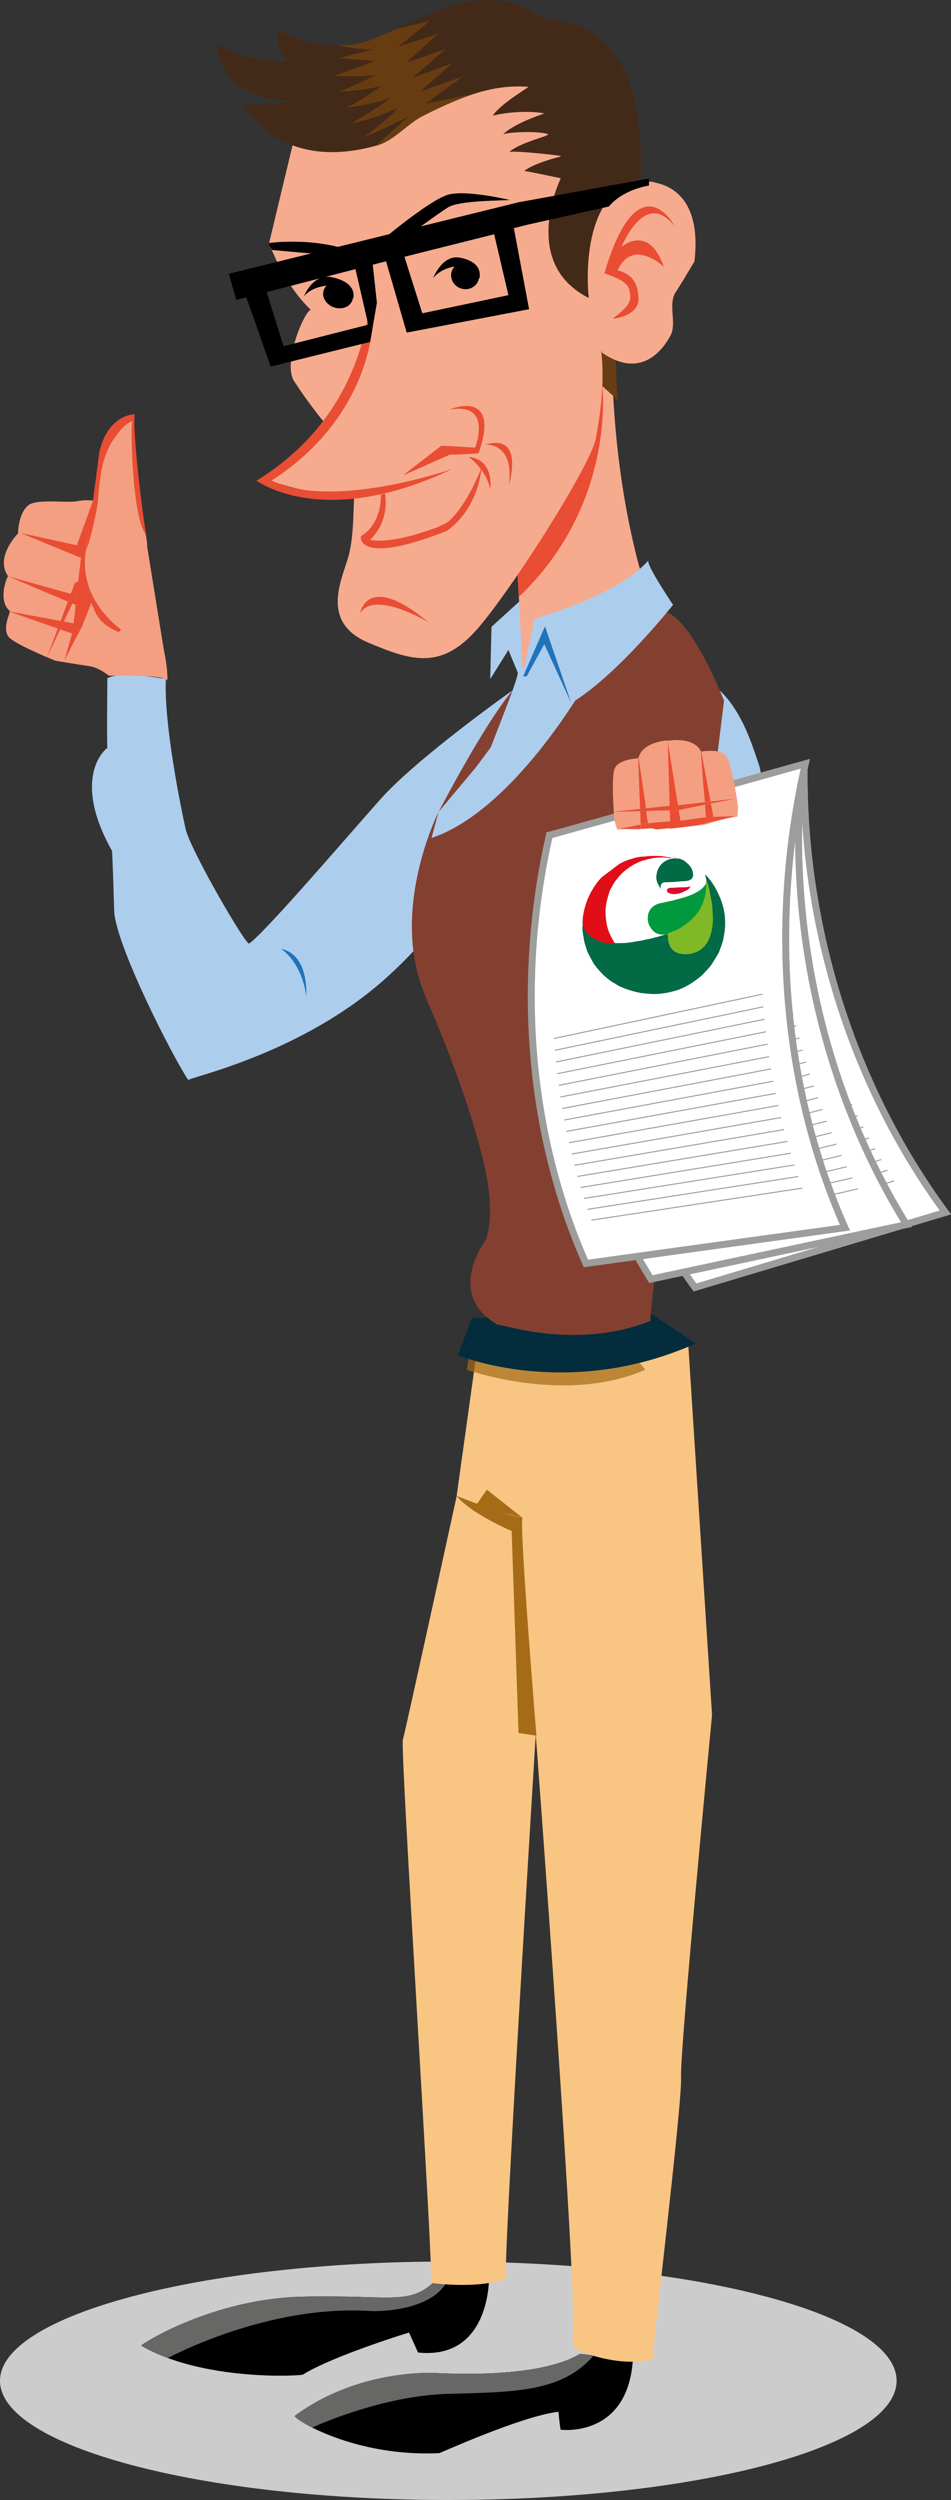 <?xml version="1.0" encoding="UTF-8"?><svg id="b" xmlns="http://www.w3.org/2000/svg" xmlns:xlink="http://www.w3.org/1999/xlink" viewBox="0 0 138.1 362.76"><rect x="0" y="0" width="138.1" height="362.76" fill="#333333" stroke="none"/><defs><style>.v{fill:#e62d36;}.v,.w,.x,.y,.z,.aa,.ab,.ac,.ad,.ae,.af,.ag,.ah,.ai,.aj,.ak,.al,.am,.an,.ao,.ap,.aq,.ar,.as,.at,.au,.av{stroke-width:0px;}.aw,.ax{fill:#fff;}.w{fill:#026a45;}.ay{clip-path:url(#j);}.x{isolation:isolate;opacity:.7;}.x,.at{fill:#a56b17;}.az{clip-path:url(#t);}.ba{clip-path:url(#g);}.y{fill:#683d13;}.bb{clip-path:url(#r);}.z{fill:#00993d;}.ab{fill:#74bf93;}.ac{fill:#676766;}.bc{clip-path:url(#p);}.ad{fill:#1f73ba;}.bd{clip-path:url(#d);}.ae{fill:#e20e17;}.af{fill:#e5202b;}.be{clip-path:url(#m);}.bf{clip-path:url(#i);}.bg{fill:#834030;}.ag,.bh,.bi{fill:none;}.ah{fill:#844030;}.bj,.ao{fill:#f6ab8f;}.bk{clip-path:url(#e);}.ai{fill:#cdcccc;}.aj{fill:#dc0b2c;}.bl{clip-path:url(#l);}.ak{fill:#7fb928;}.bm{clip-path:url(#o);}.al{fill:#f7ebec;}.am{fill:#e94d33;}.an{fill:#683c11;}.bn{clip-path:url(#n);}.bo{clip-path:url(#q);}.bp{clip-path:url(#k);}.ap{fill:#f9c583;}.aq{fill:#f49f82;}.ar{fill:#cee4c1;}.as{fill:#032d3d;}.bq{clip-path:url(#u);}.br,.au{fill:#432918;}.ax,.bh,.bi{stroke:#9d9d9c;}.bs{clip-path:url(#s);}.bt{clip-path:url(#h);}.av{fill:#adcded;}.bi{stroke-width:.15px;}</style><clipPath id="d"><path class="ag" d="m84.3,341.56c-.3-.1-4,3.5-20.5,2.8-1-.1-11.8-.6-21,6.2-.1.5,8.7,6,21,5.4.1,0,12-5.4,17.3-6,.1,1.3.3,2.6.3,2.6,0,0,9.7,1.3,10.5-10.1"/></clipPath><clipPath id="e"><path class="ag" d="m63.4,330.76c-3.9,3.9-6.3,2.2-19.5,2.5-13.1.3-23.4,6.9-23.4,7.1,8.9,5.2,23.2,4.4,23.5,4.2,3.3-2.1,11.5-4.9,15.4-6.1l1.3,2.9.2-.5c-.1.3-.2.5-.2.5,10.4,1.1,10.3-10.6,10.3-10.6h-7.6Z"/></clipPath><clipPath id="g"><path class="au" d="m79.13,2.8c-.11,0-5.75-5.01-14.58-1.64-3.25,1.25-7,3.16-11.03,4.77-6.56,2.15-13.17-1.57-13.17-1.57-.19,2.12.56,3.53,1.54,4.45-3.52.17-7.09-.45-10.58-2.41.12.22.47,7.66,10.48,8.26-.97.49-3.36.55-4.9.54l-1.42-.04s4.87,10.16,19.6,5.85c2.26-.79,4.25-3.13,6.24-4.14,6.35-3.22,10.55-4.63,15.44-4.27-.22.23-4.27,2.63-5.19,4.2.16-.11,4.14-.96,7.48-.35-.11.11-4.2,1.3-6.06,3.11.1-.34,4.88-.64,6.55-.11.67.21-4.09,1.18-5.62,2.65,0-.33,6.45.33,7.56.54.03,0-.04.04-.18.12-1.24.27-4.11,1.16-5.17,2.06.07-.07,3.89.75,5.31,1.04-.77,1.67-5.34,12.62,4.07,17.38,0,0-1.86-15.01,7.51-17.37-.23.03,2.46-22.58-13.88-23.07Z"/></clipPath><clipPath id="h"><path class="ax" d="m82,127.46c11.59-5.28,23.18-10.55,34.77-15.83-.17,23.19,7.17,46.18,20.51,64.3-12.12,3.63-24.23,7.25-36.35,10.88-12.31-16.72-19.08-37.95-18.93-59.35Z"/></clipPath><clipPath id="i"><path class="ax" d="m80.44,124.91c11.98-4.32,23.95-8.65,35.94-12.97-2.04,23.1,3.41,46.61,15.25,65.75-12.37,2.64-24.74,5.27-37.11,7.91-10.92-17.66-15.95-39.37-14.07-60.69Z"/></clipPath><clipPath id="j"><path class="ax" d="m79.79,121.2c12.39-3.46,24.77-6.91,37.15-10.37-5.25,23.09-3.2,47.16,5.75,67.31-12.53,1.73-25.06,3.46-37.6,5.19-8.26-18.59-10.15-40.81-5.3-62.13Z"/></clipPath><clipPath id="k"><path class="ag" d="m105.81,133.69c.37,5.76-4.05,10.77-9.9,11.14-5.85.3-10.95-4.06-11.32-9.81-.37-5.76,4.12-10.77,9.97-11.14s10.87,4.06,11.25,9.81Z"/></clipPath><clipPath id="l"><path class="ag" d="m105.81,133.69c.37,5.76-4.05,10.77-9.9,11.14-5.85.3-10.95-4.06-11.32-9.81-.37-5.76,4.12-10.77,9.97-11.14s10.87,4.06,11.25,9.81Z"/></clipPath><clipPath id="m"><path class="ag" d="m105.81,133.69c.37,5.76-4.05,10.77-9.9,11.14-5.85.3-10.95-4.06-11.32-9.81-.37-5.76,4.12-10.77,9.97-11.14s10.87,4.06,11.25,9.81Z"/></clipPath><clipPath id="n"><path class="ag" d="m105.81,133.69c.37,5.76-4.05,10.77-9.9,11.14-5.85.3-10.95-4.06-11.32-9.81-.37-5.76,4.12-10.77,9.97-11.14s10.87,4.06,11.25,9.81Z"/></clipPath><clipPath id="o"><path class="ag" d="m105.81,133.69c.37,5.76-4.05,10.77-9.9,11.14-5.85.3-10.95-4.06-11.32-9.81-.37-5.76,4.12-10.77,9.97-11.14s10.87,4.06,11.25,9.81Z"/></clipPath><clipPath id="p"><path class="ag" d="m105.81,133.69c.37,5.76-4.05,10.77-9.9,11.14-5.85.3-10.95-4.06-11.32-9.81-.37-5.76,4.12-10.77,9.97-11.14s10.87,4.06,11.25,9.81Z"/></clipPath><clipPath id="q"><path class="ag" d="m105.81,133.69c.37,5.76-4.05,10.77-9.9,11.14-5.85.3-10.95-4.06-11.32-9.81-.37-5.76,4.12-10.77,9.97-11.14s10.87,4.06,11.25,9.81Z"/></clipPath><clipPath id="r"><path class="ag" d="m105.81,133.69c.37,5.76-4.05,10.77-9.9,11.14-5.85.3-10.95-4.06-11.32-9.81-.37-5.76,4.12-10.77,9.97-11.14s10.87,4.06,11.25,9.81Z"/></clipPath><clipPath id="s"><path class="ag" d="m105.81,133.69c.37,5.76-4.05,10.77-9.9,11.14-5.85.3-10.95-4.06-11.32-9.81-.37-5.76,4.12-10.77,9.97-11.14s10.87,4.06,11.25,9.81Z"/></clipPath><clipPath id="t"><path class="ag" d="m105.81,133.69c.37,5.76-4.05,10.77-9.9,11.14-5.85.3-10.95-4.06-11.32-9.81-.37-5.76,4.12-10.77,9.97-11.14s10.87,4.06,11.25,9.81Z"/></clipPath><clipPath id="u"><path class="ag" d="m105.81,133.69c.37,5.76-4.05,10.77-9.9,11.14-5.85.3-10.95-4.06-11.32-9.81-.37-5.76,4.12-10.77,9.97-11.14s10.87,4.06,11.25,9.81Z"/></clipPath></defs><g id="c"><path class="ai" d="m0,345.46c0,9.5,29.1,17.3,65.1,17.3s65.1-7.7,65.1-17.3-29.2-17.3-65.1-17.3S0,335.96,0,345.46Z"/><path class="aa" d="m84.3,341.56c-.3-.1-4,3.5-20.5,2.8-1-.1-11.8-.6-21,6.2-.1.5,8.7,6,21,5.4.1,0,12-5.4,17.3-6,.1,1.3.3,2.6.3,2.6,0,0,9.7,1.3,10.5-10.1"/><g class="bd"><path class="ac" d="m45.3,352.26s10.1-4.7,19.9-4.9c10.3-.3,17.5-.2,22.1-7,4.7-6.9-10.1-3.9-10.1-3.9l-38.4,8.4-3,10.8"/></g><path class="aa" d="m63.4,330.76c-3.9,3.9-6.3,2.2-19.5,2.5-13.1.3-23.4,6.9-23.4,7.1,8.9,5.2,23.2,4.4,23.5,4.2,3.3-2.1,11.5-4.9,15.4-6.1l1.3,2.9.2-.5c-.1.3-.2.5-.2.5,10.4,1.1,10.3-10.6,10.3-10.6h-7.6Z"/><g class="bk"><path class="ac" d="m24,342.36s14.6-8.1,30.1-7c-.2,0,9.6.3,11.2-5.3,1.6-5.6-7.1-3-7.1-3l-42.5,8.4-.9,12.8"/></g><path class="ap" d="m69.2,196.36l-2.9,20.8s-7.4,33.9-7.8,35.3,4.5,77.6,4.1,78.8c-.2,0,7.2,1,10.9-.7-.6.3,4.3-78.87,4.3-78.87h0s6.4,84.97,5.4,88.77c-.1.5,6.9,3.3,11.6,1.8-.3.5,4.3-37.07,4.1-40.87-.2-3.7,4.5-52.53,4.5-52.53l-3.5-54.5"/><polyline class="at" points="70.7 216.16 75.9 220.26 69.1 218.46"/><path class="at" d="m66.3,217.06s6.7,2.7,9.6,3.2c-.6,0,2,31.6,2,31.6l-2.6-.4-1-29.3s-5.9-2.5-8-5.1h0Z"/><path class="x" d="m68.1,196.66l-.3,2.1s14.2,5.1,25.9,0c0-.1-2.5-2.9-2.5-2.9"/><path class="as" d="m68.5,191.26l-2,5.4s15.9,6.6,34.5-1.7c-.1-.2-7.2-4.8-7.2-4.8"/></g><g id="f"><path class="av" d="m98.65,161.23c.34-1.32.99-2.46,1.84-3.51.11-.13.23-.26.34-.4,0-.06.01-.13.02-.19.05-.45.42-.68.77-.71.16-.18.3-.36.45-.54.03-.28.05-.56.08-.84.06-.53.53-.76.93-.7.24-.39.76-.37,1.08-.11.15-1.31.87-2.54,1.48-3.74.09-.17.21-.27.33-.33.16-.92.31-1.85.49-2.76-1.75-7.87-2.72-14.71,1.29-7.15.56-.27,1.2-.42,1.83-.41.07-.82.3-1.62.73-2.35.09-.23.28-.35.49-.38,0,0,0,0,0,0,.03,0,.05-.01.07-.01.3-.06.62.03.75.35.03.04.05.09.08.13.1-.1.22-.16.36-.19,0,0,0-.02,0-.03.07-.23.26-.39.48-.48-.57-10.11-1.46-23.4-2.36-26-1.48-4.2-4.49-15.65-15.94-13.25,0,0-12.25,2.44-8.56,20.5.06.28.14.56.25.83,1.21,3.09,9.42,25.12,10.99,31.66.76,3.14,1.2,6.89,1.7,10.62,0,0,0-.01,0-.02Z"/><path class="av" d="m74.45,100.16s-13.87,9.79-19.23,15.84c-5.36,6.04-16.85,19.44-19.04,20.91-.39.43-8.55-13.6-9.23-16.64-.68-3.05-3.2-15.37-2.86-21.86-.05.32-6.02-1.25-8.5,0,0,0-.1,10.96.02,10.14.03-.17-5.51,3.95.66,14.92.04.44.17,3.84.31,8.66.13,4.81,8.46,21.2,10.78,24.61-.5-.29,16.15-3.59,28.62-14.75,12.47-11.17,17.13-23.97,17.13-23.97"/><path class="ad" d="m40.78,137.67s3,1.75,3.72,6.99c-.07-.17.48-6.12-3.72-6.99"/><polygon class="am" points="11.13 91.84 1.17 88.59 10.83 92.96 11.13 91.84"/><path class="aq" d="m21.27,86.94c-.86-1.49-1.16-3.5-.19-6.2,1.33-3.68-2.07-6.67-6.29-7.85-1.15-.32-2.37-.41-3.54-.17-1.53.32-5.96-.42-7.18.63-1.46,1.25-1.45,4.05-1.45,4.05,0,0-3.43,3.43-1.44,6.23-.18.02-1.57,3.59.28,5.05.02.18-1.28,2.78-.05,3.9,1.23,1.12,6.59,3.28,6.59,3.28,0,0,2.33.42,5.35.86,2.51-3.08,6.01-7.38,7.92-9.78Z"/><path class="aq" d="m19.4,68.63c.8,3.64-.01,2.05,1.88,9.49,0,0-2.01.42-4.94,1.46-3.04-2.12-1.35,0-3.67-1.65.6-1.47.57-3.63,1.09-6.17.59-2.88,1.24-4.63,1.55-8.45.33.85,1.9-2.57,4.21-3.2"/><path class="am" d="m12.03,79.32c-.42,1.68-1.28,11.69-1.56,12.6-.31,1.06-1.12,3.91-1.12,3.91l1.48-2.88,1.05-1.96,1.39-3.52c.05.27.37.83.46,1.1.57,1.55,2.16,2.93,5.21,3.68-.29-.1-8.01-4.54-6.39-12.85m1.96,3.48l.02-.17c.13-.15,0,.08.12-.09-.11.18,0,0-.14.26Z"/><polygon class="am" points="12.03 79.32 2.94 77.32 11.93 81.02 12.03 79.32"/><polygon class="am" points="12.97 86.92 1.18 83.63 12.63 88.47 12.97 86.92"/><polyline class="am" points="10.85 84.64 6.83 95.37 12.34 83.65"/><path class="aq" d="m21.27,86.94s3.16,6.75,3.04,11.86c.03-.97-8.5-.75-8.5-.75,0,0-1.43-1.17-2.7-1.36"/><polyline class="aq" points="21.37 79.31 23.84 94.6 19.21 93.23 16.81 79.39"/><path class="am" d="m12.6,79.57c.07.21,1.35-4.41,1.6-6.84.31-3.06.44-6.18,2.24-8.91.86-1.3,1.83-2.4,2.76-2.69-.25.23-.07,14.32,2.08,16.52.18,2.3-1.99-12.88-1.76-17.55-.35.04-3.83.21-5.09,5.45"/><polyline class="am" points="11.16 79.13 12.52 79.74 13.78 71.89"/><polygon class="am" points="11.12 90.54 1.2 88.69 10.67 92 11.12 90.54"/><polyline class="av" points="75.97 86.77 71.37 90.96 71.19 98.54 73.83 94.31 75.46 98.26 83.68 94.51"/><path class="ao" d="m74.9,78.88s.94,15.58,1.01,19.58c.24,1.22,18.01-12.6,18.01-12.6,0,0-4.92-13.72-5.06-34.69-.22.03-13.22,1.59-13.22,1.59"/><path class="am" d="m87.47,55.99s2.07,17.14-12.12,30.61c-.05-.05-.3-5.27-.3-5.27"/><path class="y" d="m87.31,50.89l-.3,4.72,2.7,2.44s-.48-5.72-.14-7.94"/><path class="bj" d="m94.98,26.41c-5.4-.5-7.72,2.92-8.51,6.12.22-5.48.47-10.65.47-10.65l-2.66-9.84-16.96-4.37-23.53,7.97-4.71,19.62s2.01,5.89,6.07,9.71c-.89.02-4.16,7.68-2.44,10.34,1.71,2.65,4.23,5.94,4.78,6.38.49.52-8.64,7.93-8.64,7.93,0,0,6.85,2.63,12.67,2.11-.28.64.01,5.67-.92,9.02-.94,3.35-4.17,9.52,2.88,12.5,6.55,2.77,10.85,4.03,16.29-2.51,5.44-6.54,16.14-23.57,16.75-27.1.43-2.52,1.38-7.29.79-12.74.07.13.13.24.14.29,5.78,3.99,8.95-.69,9.91-2.48.97-1.79-.41-4.55.78-6.35,1.19-1.8,2.7-4.49,2.7-4.38,1.35-11.47-6.2-11.34-5.87-11.56Z"/><path class="am" d="m68.1,66.3c-.07,0,2.57,1.86,3.07,4.67.03.08.7-4.23-3.07-4.67Z"/><path class="av" d="m75.23,97.06c.73.99-10,25.46-10,25.46l10.23.49,15.8-23.29-2.68-5.83"/><path class="bg" d="m97.54,89.2c-3.81-2.65-12.49,9.97-12.49,9.97,0,0-10.4,18.41-22.39,22.43l1.03-3.8s-7.03,13.89-2.16,26.11h0c.19.52.39,1.04.62,1.57,5.36,12.35,8.49,23.06,8.91,27.93.42,4.87-.63,6.72-.63,6.72,0,0-5.89,7.71,1.95,12.17-.6-.63,10.71,3.9,22.07-.63-.29-1.1,10.69-90,10.69-90,0,0-3.79-9.83-7.59-12.47Z"/><path class="ah" d="m63.7,117.8s6.43-12.47,10.75-17.64c-.68,1.85-3.19,8.29-3.19,8.29l-2.13,2.86"/><path class="av" d="m75.95,97.9c-.03-.44,1.71-8.17,1.71-8.17,0,0,11.72-3.08,16.5-8.4-.41.52,3.58,6.44,3.58,6.44,0,0-8.24,10.37-14.79,14.24-.06-.81-2.92-7.59-2.92-7.59l1.12,3.22-5.2.25Z"/><path class="br" d="m79.13,2.8c-.11,0-5.75-5.01-14.58-1.64-3.25,1.25-7,3.16-11.03,4.77-6.56,2.15-13.17-1.57-13.17-1.57-.19,2.12.56,3.53,1.54,4.45-3.52.17-7.09-.45-10.58-2.41.12.22.47,7.66,10.48,8.26-.97.49-3.36.55-4.9.54l-1.42-.04s4.87,10.16,19.6,5.85c2.26-.79,4.25-3.13,6.24-4.14,6.35-3.22,10.55-4.63,15.44-4.27-.22.23-4.27,2.63-5.19,4.2.16-.11,4.14-.96,7.48-.35-.11.11-4.2,1.3-6.06,3.11.1-.34,4.88-.64,6.55-.11.67.21-4.09,1.18-5.62,2.65,0-.33,6.45.33,7.56.54.03,0-.04.04-.18.12-1.24.27-4.11,1.16-5.17,2.06.07-.07,3.89.75,5.31,1.04-.77,1.67-5.34,12.62,4.07,17.38,0,0-1.86-15.01,7.51-17.37-.23.03,2.46-22.58-13.88-23.07Z"/><g class="ba"><path class="an" d="m49.19,6.61s3.35.72,4.95.52c-.22.12-4.92,1.31-4.92,1.31l5.23.41-5.96,2.16s4.95.25,6.22-.22c.11-.06-4.02,2.07-5.34,2.43-.33.17,4.5-.18,6.04-.82.17.05-3.73,2.66-5.11,3.19.23.11,5.1-.76,6.36-1.39.06.22-4.46,3.08-5.55,3.65.07.22,5.32-1.37,6.52-2.17.39.1-4.1,3.97-5.25,4.44-.05.06,6.31-2.76,6.94-3.2.15-.11-7.18,6.37-7.18,6.37,0,0,18.58-9.11,18.41-8.89-.16.22-1.51-.83-1.51-.83l-7.25,1.48,5.48-3.98-6.3,2.22,4.76-4.14-5.85,2.16,4.85-4.2-5.72,1.99,4.59-4.19-5.8,1.88,4.63-3.75-4.83,1.15"/></g><path class="aa" d="m39.08,35.26s7.7-1.09,13.76,1.93c.17.37-13.33-.92-13.33-.92l-.42-.72"/><path class="aa" d="m56.3,34.17s6.14-5.11,8.71-5.9c2.57-.79,9.01.75,9.01.75-.7.09-7.35.03-8.98,1.08-1.73,1.11-6.58,4.68-6.58,4.68"/><path class="am" d="m89.02,46.21c-.16.12,3.87-.3,3.71-3.01-.17-2.73-1.42-3.68-3.61-4.09-.18-.14,3.61-12.69,8.78-6.37.06-.12-5.29-9.5-10.12,6.89-.06.12,3.19.86,3.57,2.32.38,1.47.41,2.2-2.33,4.25Z"/><path class="am" d="m89.54,36.42s4.39-4.7,6.87,2.32c-.18-.23-4.82-4.36-6.82.77l-1.21.02"/><path class="ad" d="m76.5,98.15c.11-.3,2.54-4.67,2.54-4.67l3.91,8.53-3.81-11.13-3.17,7.26h.53Z"/><path class="am" d="m52.29,89.03s.9-6.25,9.98,1.3c.04,0-8.01-4.84-9.98-1.3Z"/><path class="aa" d="m51.31,43.27c.45-2.59-3.36-3.08-3.36-3.08-2.59-.37-3.81,2.79-3.81,2.79.98-1.14,2.51-1.45,3.29-1.53-.18.17-.32.38-.41.62-.36.96.28,2.09,1.42,2.51,1.14.42,2.36-.01,2.72-.98.04-.11.06-.22.08-.33.04.01.07.02.07,0Z"/><path class="aa" d="m69.62,40.39c.52-2.67-3.05-3.03-3.05-3.03-2.42-.28-3.68,3-3.68,3,.97-1.2,2.42-1.57,3.14-1.69-.18.18-.32.4-.41.64-.37,1,.19,2.13,1.24,2.52,1.06.39,2.22-.1,2.59-1.1.04-.11.07-.23.09-.34.04.01.07.01.07,0Z"/><path class="am" d="m53.85,37.8s2.35,20.29-16.61,31.96c.33.16,9.85,7.16,28.47-1.72,0,0-17.4,6.08-26.26,1.68-.11-.11,18.12-9.76,14.4-31.92Z"/><path class="am" d="m65.22,75.59c-.64.52-1.85.97-1.85.97h0c-1.97.71-6.49,2.3-9.61,1.79-.11-.05,2.82-2.24,2.15-6.74l-.61.19s.27,4.08-2.89,6.01c-.06-.11-.83,4.5,12.53-.8,0-.11,4.18-2.49,4.99-9.06-.06-.1-1.91,5.11-4.71,7.63Z"/><path class="am" d="m58.6,68.96c.04-.12,5.5-4.29,5.5-4.29l4.89.28s2.63-6.59-3.64-5.52c.04-.12,7.45-3.03,4.15,6.32-.04.12-4.2.23-4.2.23"/><path class="am" d="m70.43,64.54s4.27-.49,3.47,5.81c0,.07,2.36-7.61-3.47-5.81Z"/><path class="bh" d="m82,127.46c11.59-5.28,23.18-10.55,34.77-15.83-.17,23.19,7.17,46.18,20.51,64.3-12.12,3.63-24.23,7.25-36.35,10.88-12.31-16.72-19.08-37.95-18.93-59.35Z"/><path class="aw" d="m82,127.46c11.59-5.28,23.18-10.55,34.77-15.83-.17,23.19,7.17,46.18,20.51,64.3-12.12,3.63-24.23,7.25-36.35,10.88-12.31-16.72-19.08-37.95-18.93-59.35Z"/><g class="bt"><path class="bi" d="m100.33,180.61c9.84-3.09,19.68-6.18,29.52-9.27"/><path class="bi" d="m99.44,179.17c9.82-3.12,19.64-6.25,29.46-9.37"/><path class="bi" d="m98.57,177.72c9.8-3.15,19.6-6.31,29.4-9.47"/><path class="bi" d="m97.73,176.26c9.78-3.19,19.56-6.38,29.34-9.57"/><path class="bi" d="m96.92,174.78c9.76-3.22,19.53-6.45,29.29-9.67"/><path class="bi" d="m96.13,173.28c9.75-3.26,19.49-6.51,29.24-9.77"/><path class="bi" d="m95.36,171.77c9.73-3.29,19.46-6.58,29.18-9.87"/><path class="bi" d="m94.62,170.24c9.71-3.33,19.42-6.65,29.13-9.98"/><path class="bi" d="m93.91,168.7c9.7-3.36,19.39-6.72,29.09-10.08"/><path class="bi" d="m93.22,167.14c9.68-3.39,19.36-6.79,29.04-10.18"/><path class="bi" d="m92.55,165.57c9.67-3.43,19.33-6.86,28.99-10.29"/><path class="bi" d="m91.92,163.99c9.65-3.47,19.3-6.93,28.95-10.4"/><path class="bi" d="m91.31,162.4c9.63-3.5,19.27-7.01,28.91-10.51"/><path class="bi" d="m90.73,160.8c9.63-3.54,19.25-7.08,28.87-10.61"/><path class="bi" d="m90.17,159.18c9.61-3.57,19.22-7.15,28.83-10.72"/><path class="bi" d="m89.64,157.55c9.6-3.61,19.2-7.22,28.8-10.83"/><path class="bi" d="m89.14,155.92c9.59-3.65,19.18-7.29,28.76-10.94"/><path class="bi" d="m87.8,150.95c9.56-3.76,19.11-7.52,28.67-11.28"/><path class="bi" d="m87.4,149.28c9.55-3.8,19.1-7.6,28.64-11.4"/><path class="bi" d="m87.04,147.6c9.54-3.84,19.08-7.67,28.62-11.51"/><path class="bi" d="m86.7,145.92c9.53-3.87,19.06-7.75,28.6-11.62"/><path class="bi" d="m86.39,144.22c9.52-3.91,19.05-7.82,28.58-11.74"/><path class="bi" d="m85.64,139.11c9.51-4.03,19.02-8.06,28.52-12.08"/><path class="bi" d="m85.44,137.4c9.5-4.06,19.01-8.13,28.51-12.2"/><path class="bi" d="m85.28,135.68c9.5-4.11,19-8.21,28.5-12.32"/><path class="bi" d="m85.14,133.96c9.5-4.15,19-8.29,28.49-12.43"/><path class="bi" d="m85.03,132.23c9.49-4.18,18.99-8.37,28.48-12.55"/></g><path class="bh" d="m82,127.46c11.59-5.28,23.18-10.55,34.77-15.83-.17,23.19,7.17,46.18,20.51,64.3-12.12,3.63-24.23,7.25-36.35,10.88-12.31-16.72-19.08-37.95-18.93-59.35Z"/><path class="bh" d="m80.44,124.91c11.98-4.32,23.95-8.65,35.94-12.97-2.04,23.1,3.41,46.61,15.25,65.75-12.37,2.64-24.74,5.27-37.11,7.91-10.92-17.66-15.95-39.37-14.07-60.69Z"/><path class="aw" d="m80.44,124.91c11.98-4.32,23.95-8.65,35.94-12.97-2.04,23.1,3.41,46.61,15.25,65.75-12.37,2.64-24.74,5.27-37.11,7.91-10.92-17.66-15.95-39.37-14.07-60.69Z"/><g class="bf"><path class="bi" d="m94.42,179.37c10.06-2.29,20.12-4.57,30.17-6.86"/><path class="bi" d="m93.65,177.87c10.04-2.32,20.08-4.64,30.12-6.96"/><path class="bi" d="m92.9,176.36c10.02-2.35,20.05-4.71,30.07-7.06"/><path class="bi" d="m92.18,174.83c10.01-2.39,20.01-4.78,30.02-7.17"/><path class="bi" d="m91.49,173.29c9.99-2.42,19.98-4.85,29.97-7.27"/><path class="bi" d="m90.82,171.73c9.98-2.46,19.95-4.91,29.93-7.37"/><path class="bi" d="m90.18,170.16c9.96-2.5,19.92-4.99,29.88-7.48"/><path class="bi" d="m89.56,168.58c9.95-2.53,19.9-5.06,29.85-7.59"/><path class="bi" d="m88.98,166.98c9.94-2.56,19.87-5.13,29.81-7.7"/><path class="bi" d="m88.42,165.38c9.92-2.6,19.85-5.2,29.77-7.8"/><path class="bi" d="m87.88,163.76c9.91-2.64,19.82-5.27,29.73-7.91"/><path class="bi" d="m87.38,162.13c9.9-2.68,19.8-5.35,29.69-8.03"/><path class="bi" d="m86.9,160.5c9.89-2.71,19.77-5.43,29.66-8.14"/><path class="bi" d="m86.44,158.85c9.88-2.75,19.76-5.5,29.64-8.25"/><path class="bi" d="m86.02,157.19c9.87-2.79,19.73-5.57,29.6-8.36"/><path class="bi" d="m85.63,155.53c9.86-2.82,19.72-5.65,29.58-8.47"/><path class="bi" d="m85.26,153.86c9.85-2.86,19.7-5.72,29.55-8.58"/><path class="bi" d="m84.32,148.8c9.83-2.98,19.66-5.95,29.49-8.93"/><path class="bi" d="m84.06,147.1c9.82-3.01,19.65-6.03,29.47-9.04"/><path class="bi" d="m83.84,145.4c9.82-3.05,19.64-6.1,29.46-9.16"/><path class="bi" d="m83.64,143.69c9.81-3.09,19.63-6.18,29.44-9.27"/><path class="bi" d="m83.47,141.98c9.81-3.13,19.62-6.26,29.43-9.39"/><path class="bi" d="m83.13,136.82c9.8-3.24,19.6-6.49,29.41-9.74"/><path class="bi" d="m83.07,135.1c9.8-3.28,19.6-6.57,29.4-9.85"/><path class="bi" d="m83.04,133.38c9.8-3.33,19.6-6.65,29.4-9.97"/><path class="bi" d="m83.05,131.65c9.8-3.36,19.6-6.73,29.4-10.09"/><path class="bi" d="m83.08,129.92c9.8-3.4,19.6-6.8,29.4-10.21"/></g><path class="bh" d="m80.44,124.91c11.98-4.32,23.95-8.65,35.94-12.97-2.04,23.1,3.41,46.61,15.25,65.75-12.37,2.64-24.74,5.27-37.11,7.91-10.92-17.66-15.95-39.37-14.07-60.69Z"/><path class="bh" d="m79.79,121.2c12.39-3.46,24.77-6.91,37.15-10.37-5.25,23.09-3.2,47.16,5.75,67.31-12.53,1.73-25.06,3.46-37.6,5.19-8.26-18.59-10.15-40.81-5.3-62.13Z"/><path class="aw" d="m79.79,121.2c12.39-3.46,24.77-6.91,37.15-10.37-5.25,23.09-3.2,47.16,5.75,67.31-12.53,1.73-25.06,3.46-37.6,5.19-8.26-18.59-10.15-40.81-5.3-62.13Z"/><g class="ay"><path class="bi" d="m85.88,177.05c10.21-1.55,20.42-3.1,30.63-4.65"/><path class="bi" d="m85.33,175.48c10.2-1.59,20.4-3.17,30.59-4.76"/><path class="bi" d="m84.81,173.9c10.19-1.62,20.37-3.24,30.56-4.86"/><path class="bi" d="m84.31,172.31c10.18-1.66,20.35-3.31,30.52-4.97"/><path class="bi" d="m83.85,170.71c10.17-1.69,20.33-3.39,30.49-5.08"/><path class="bi" d="m83.41,169.09c10.15-1.73,20.31-3.46,30.46-5.19"/><path class="bi" d="m83,167.46c10.15-1.77,20.29-3.53,30.43-5.3"/><path class="bi" d="m82.62,165.82c10.14-1.8,20.27-3.61,30.41-5.41"/><path class="bi" d="m82.27,164.17c10.13-1.84,20.26-3.68,30.39-5.52"/><path class="bi" d="m81.94,162.52c10.12-1.88,20.24-3.75,30.36-5.63"/><path class="bi" d="m81.64,160.85c10.11-1.91,20.23-3.83,30.34-5.75"/><path class="bi" d="m81.38,159.18c10.11-1.95,20.22-3.91,30.32-5.86"/><path class="bi" d="m81.14,157.49c10.1-1.99,20.21-3.99,30.31-5.98"/><path class="bi" d="m80.92,155.8c10.1-2.03,20.2-4.06,30.3-6.09"/><path class="bi" d="m80.74,154.1c10.09-2.07,20.19-4.14,30.28-6.2"/><path class="bi" d="m80.58,152.4c10.09-2.1,20.18-4.21,30.27-6.31"/><path class="bi" d="m80.46,150.69c10.09-2.14,20.18-4.29,30.26-6.43"/></g><path class="bh" d="m79.79,121.2c12.39-3.46,24.77-6.91,37.15-10.37-5.25,23.09-3.2,47.16,5.75,67.31-12.53,1.73-25.06,3.46-37.6,5.19-8.26-18.59-10.15-40.81-5.3-62.13Z"/><g class="bp"><path class="w" d="m84.59,134.36c-.07.52.07,1.11.15,1.62.07.66.3,1.33.52,1.99.22.59.6,1.18.9,1.77.45.66.97,1.25,1.57,1.84.52.44,1.05.89,1.65,1.18.52.37,1.12.59,1.72.81.6.22,1.27.37,1.95.52.67.07,1.35.15,2.02.15.52,0,1.05-.07,1.57-.15.52-.07,1.05-.22,1.57-.37.97-.3,1.87-.81,2.7-1.4.37-.3.75-.52,1.12-.89.45-.52.97-.96,1.35-1.55.37-.59.75-1.18,1.05-1.77.22-.59.45-1.18.6-1.77.07-.44.15-.89.22-1.33.07-.74.07-1.4,0-2.14-.07-.52-.15-1.03-.3-1.48-.15-.59-.37-1.11-.6-1.62-.3-.66-.67-1.33-1.12-1.92-.22-.3-.52-.66-.82-.96,0,.37.22.66.15,1.03.07.37.15.74.22,1.03.07.44.15.89.3,1.33.15.59.15,1.18.22,1.77.07.59.07,1.11,0,1.7,0,.52-.07,1.11-.22,1.62-.37,1.25-1.05,2.29-2.4,2.8-.67.22-1.42.3-2.1.15-.75-.22-1.2-.74-1.42-1.4-.07-.3-.15-.66-.15-.96,0-.15,0-.22-.07-.37,0-.07-.07-.07-.07-.07-.07,0-.15.07-.15.07-.45.07-.9.3-1.35.37-.52.15-1.05.3-1.57.37-.52.15-1.05.22-1.57.3-.75.15-1.42.22-2.17.22h-.67c-.37-.07-.6-.07-.75-.07-.75,0-1.5-.22-2.17-.52-.45-.22-.82-.52-1.12-.89-.22-.3-.45-.52-.6-.89-.07-.07-.07-.15-.15-.15Z"/></g><g class="bl"><path class="ae" d="m86.32,128.09c-.07.22-.22.37-.37.59-.3.44-.6.96-.75,1.48-.22.66-.45,1.33-.52,1.99-.07.44-.15.89-.07,1.33,0,.3-.07.66.07.96.15.3.3.66.52.89.45.52.9.81,1.5,1.11.3.15.6.22.9.3.6.15,1.12.22,1.72.22-.3-.52-.6-1.03-.82-1.55-.22-.52-.37-1.11-.45-1.62-.15-.96-.15-1.84,0-2.73.15-.66.3-1.25.52-1.84.3-.59.6-1.18,1.05-1.7.6-.81,1.35-1.4,2.17-1.92.52-.3,1.05-.59,1.65-.74.52-.15,1.05-.3,1.57-.37.45-.07.97-.07,1.42-.07.37,0,.67.15,1.05.07-.07-.15-.22-.07-.3-.07-.6-.15-1.2-.22-1.8-.22-.52,0-1.12,0-1.65.07-.3.07-.52,0-.82.07-.45.07-.82.15-1.2.3-.67.15-1.27.44-1.8.74"/></g><g class="be"><path class="z" d="m96.82,135.54q.07,0,.07.07c.6-.22,1.2-.44,1.72-.81.45-.3.9-.59,1.35-.89.67-.52,1.27-1.18,1.72-1.92.3-.44.45-.89.6-1.4.15-.59.3-1.18.3-1.77,0-.15.07-.22,0-.37,0-.07.07-.22-.07-.22-.45.74-1.05,1.11-1.8,1.48-.52.22-1.05.44-1.65.59-.52.15-1.12.3-1.65.44-.45.07-.97.22-1.42.3-.82.15-1.5.59-1.8,1.4-.3.96-.07,1.84.6,2.58.37.37.82.59,1.35.59h.52c0-.07.07-.07.15-.07Z"/></g><g class="bn"><path class="ak" d="m102.51,128.23c.07.07.07.22.07.3-.07.52-.07,1.11-.22,1.62-.22.74-.52,1.48-.9,2.07-.52.74-1.12,1.33-1.8,1.84-.6.44-1.12.81-1.8,1.03-.22.07-.52.22-.75.3-.07,0-.07.07-.15.15.07.37,0,.81.15,1.18.22.89.82,1.48,1.8,1.7.6.07,1.2.07,1.87-.15.45-.15.9-.37,1.27-.74.45-.37.75-.89.97-1.4.22-.59.37-1.18.45-1.77.07-.74.07-1.48,0-2.21,0-.52-.07-.96-.15-1.48-.15-.59-.22-1.18-.37-1.77-.07-.3-.15-.66-.3-1.03-.15.15-.22.22-.15.37Z"/></g><g class="bm"><path class="w" d="m98.17,124.54c-.75,0-1.42.22-2.02.74-.45.44-.75,1.03-.82,1.7-.07.37,0,.81.15,1.11s.22.59.52.89c-.22-.59.15-.96.6-.96.82,0,1.65-.07,2.47-.15.37,0,.67,0,1.05-.15s.6-.52.52-.96c-.07-.66-.37-1.11-.9-1.55-.37-.37-.82-.59-1.35-.66,0-.07-.15,0-.22,0Z"/></g><g class="bc"><path class="aj" d="m100.27,128.6c-.37.15-.82.15-1.2.15-.52,0-1.05.07-1.65.07-.15,0-.22.07-.37.07-.22.15-.3.44-.07.59.37.3.9.3,1.35.22.37-.07.75-.15,1.05-.37.45-.15.75-.37.9-.74Z"/></g><g class="bo"><path class="al" d="m98.17,124.54c.07.07.22.07.3,0-.07-.15-.22-.07-.3,0Z"/></g><g class="bb"><path class="v" d="m97.49,124.25c.07,0,.15.07.22.07,0-.07-.07-.07-.22-.07Z"/></g><g class="bs"><path class="af" d="m98.17,124.4c-.07-.07-.15-.07-.22-.07,0,.07.15.07.22.07Z"/></g><g class="az"><path class="ar" d="m126.66,129.49v-.15s-.07.07,0,.15h0Z"/></g><g class="bq"><path class="ab" d="m96.82,135.54c-.07,0-.15,0-.15.07l.07.07q0-.07.07-.15Z"/></g><path class="aq" d="m97.7,116.88l-.59-9.4c-.1-.15-3.91.2-4.39,2.51,0,0,0,0,0,0l1.09,7.3,3.9-.41Z"/><path class="aq" d="m90.4,120.36c.17-.04.35-.06.53-.04.1.02.19.02.29.03.41,0,.83.01,1.24.03.01,0,.02,0,.03,0,.33-.03.66-.06.99-.09h-.42s-3.23-.05-3.23-.05c0,0,1.91-.37,3.21-.61l-.07-1.95-3.85.09c.05.75.09,1.27.09,1.27,0,0,.15.52.41,1.34.26-.02.52-.03.78-.04Z"/><path class="aq" d="m95.34,120.41c1.02-.11,2.03-.22,3.05-.34l-3.1.27h-.09c.05.02.1.05.15.07Z"/><path class="aq" d="m92.68,110.01c-.33.09-3.04.15-3.48,1.69-.32,1.13-.18,4.3-.07,6.09l3.83-.41-.28-7.38Z"/><path class="aq" d="m93.85,117.67l.27,1.79c.66-.07,2.11-.19,3.72-.32l-.1-1.56-3.89.09Z"/><path class="am" d="m89.83,120.25l3.23.03-.02-.64c-1.3.24-3.21.61-3.21.61Z"/><path class="am" d="m99.49,119c-.05,0-.11,0-.16.01l.09.48-1.54.39-.05-.75c-1.61.13-3.06.25-3.72.32l.09.59-1.14.23h.42c.36-.02.72-.06,1.08-.08.22.01.42.07.62.14h.09s3.1-.27,3.1-.27c.4-.05.81-.09,1.21-.13-.1-.3-.13-.62-.11-.94Z"/><polygon class="am" points="98.89 116.75 97.1 107.48 97.7 116.88 98.89 116.75"/><path class="am" d="m97.74,117.58l.1,1.56c.49-.04.99-.08,1.49-.13l-.28-1.47-1.31.03Z"/><path class="am" d="m97.89,119.89l1.54-.39-.09-.48c-.5.04-1,.08-1.49.13l.05.75Z"/><path class="am" d="m92.66,109.69v.31s.04,0,.05,0l-.05-.3Z"/><path class="am" d="m93.8,117.29l-1.09-7.3s-.02,0-.03,0l.28,7.38.84-.09Z"/><path class="am" d="m93.83,119.5c.06-.01.16-.02.28-.04l-.27-1.79-.88.02.07,1.95c.31-.06.58-.11.79-.14Z"/><path class="am" d="m94.12,119.46c-.12.01-.22.03-.28.04-.21.04-.48.09-.79.14l.02.64,1.14-.23-.09-.59Z"/><polygon class="am" points="89.12 117.79 89.12 117.79 89.12 117.79 89.12 117.79"/><polygon class="am" points="92.96 117.38 89.12 117.79 89.12 117.79 92.97 117.7 92.96 117.38"/><polygon class="am" points="97.74 117.58 97.7 116.88 93.8 117.29 93.85 117.67 97.74 117.58"/><polygon class="am" points="99.05 117.55 98.89 116.75 97.7 116.88 97.74 117.58 99.05 117.55"/><polygon class="am" points="93.8 117.29 92.96 117.38 92.97 117.7 93.85 117.67 93.8 117.29"/><path class="aq" d="m98.44,116.85l-1.49-9.3c.06-.17,3.86-.66,4.84,1.49,0,0,0,0,0,0l.54,7.36-3.9.45Z"/><path class="aq" d="m102.36,119.68c-1.3.15-2.6.3-3.9.43l3.09-.42,2.15-.55,3.15-.74s-1.94.06-3.27.11l-.36-1.92,3.77-.75c.12.75.19,1.26.19,1.26,0,0-.04.54-.1,1.4-1.6.22-3.21.72-4.73,1.18Z"/><path class="aq" d="m101.83,109.04c.34.01,3-.53,3.76.88.56,1.03,1.12,4.16,1.41,5.93l-3.83.45-1.35-7.26Z"/><path class="aq" d="m102.37,116.78l.13,1.8c-.66.07-2.1.28-3.7.5l-.25-1.54,3.82-.76Z"/><path class="am" d="m106.86,118.41l-3.15.74-.12-.63c1.33-.05,3.27-.11,3.27-.11Z"/><path class="am" d="m97.16,119.31c.05,0,.11-.01.16-.02l.02.49,1.59.04-.12-.74c1.6-.22,3.04-.43,3.7-.5l.04.6,1.16-.03-2.15.55-3.09.42c-.4.04-.81.09-1.21.13.03-.32,0-.64-.1-.94Z"/><polygon class="am" points="97.25 116.99 96.96 107.55 98.44 116.85 97.25 116.99"/><path class="am" d="m98.55,117.54l.25,1.54c-.49.07-.98.14-1.48.21l-.05-1.49,1.28-.26Z"/><path class="am" d="m98.92,119.83l-1.59-.04-.02-.49c.5-.07,1-.14,1.48-.21l.12.74Z"/><path class="am" d="m101.77,108.73l.06.31s-.03,0-.03,0l-.02-.31Z"/><path class="am" d="m102.34,116.39l-.54-7.36s.02,0,.03,0l1.35,7.26-.84.1Z"/><path class="am" d="m102.79,118.55c-.06,0-.16.01-.29.03l-.13-1.8.87-.17.36,1.92c-.31.01-.59.02-.8.03Z"/><path class="am" d="m102.5,118.58c.12-.01.22-.02.29-.03.21,0,.49-.02.8-.03l.12.63-1.16.03-.04-.6Z"/><polygon class="am" points="107.01 115.85 107.01 115.85 107.01 115.85 107.01 115.85"/><polygon class="am" points="103.18 116.3 107.01 115.85 107.01 115.85 103.23 116.6 103.18 116.3"/><polygon class="am" points="98.55 117.54 98.44 116.85 102.34 116.39 102.37 116.78 98.55 117.54"/><polygon class="am" points="97.27 117.8 97.25 116.99 98.44 116.85 98.55 117.54 97.27 117.8"/><polygon class="am" points="102.34 116.39 103.18 116.3 103.23 116.6 102.37 116.78 102.34 116.39"/><path class="aa" d="m75.47,29.31l-42.23,10.41,1.07,3.81,1.46-.38,3.54,10.04,14.44-3.58.98-5.68-.6-5.52,1.93-.5,3,10.35,17.77-3.39-2.21-11.76,1.83-.47,11.99-2.68s1.59-2.27,5.81-3.04l-.02-1.01-18.76,3.41Zm-34.3,20.93l-2.44-7.86,12.89-3.33,1.86,8.06-12.31,3.13Zm20.16-4.77l-2.6-8.21,13.03-3.27,2.07,8.84-12.5,2.63Z"/></g></svg>